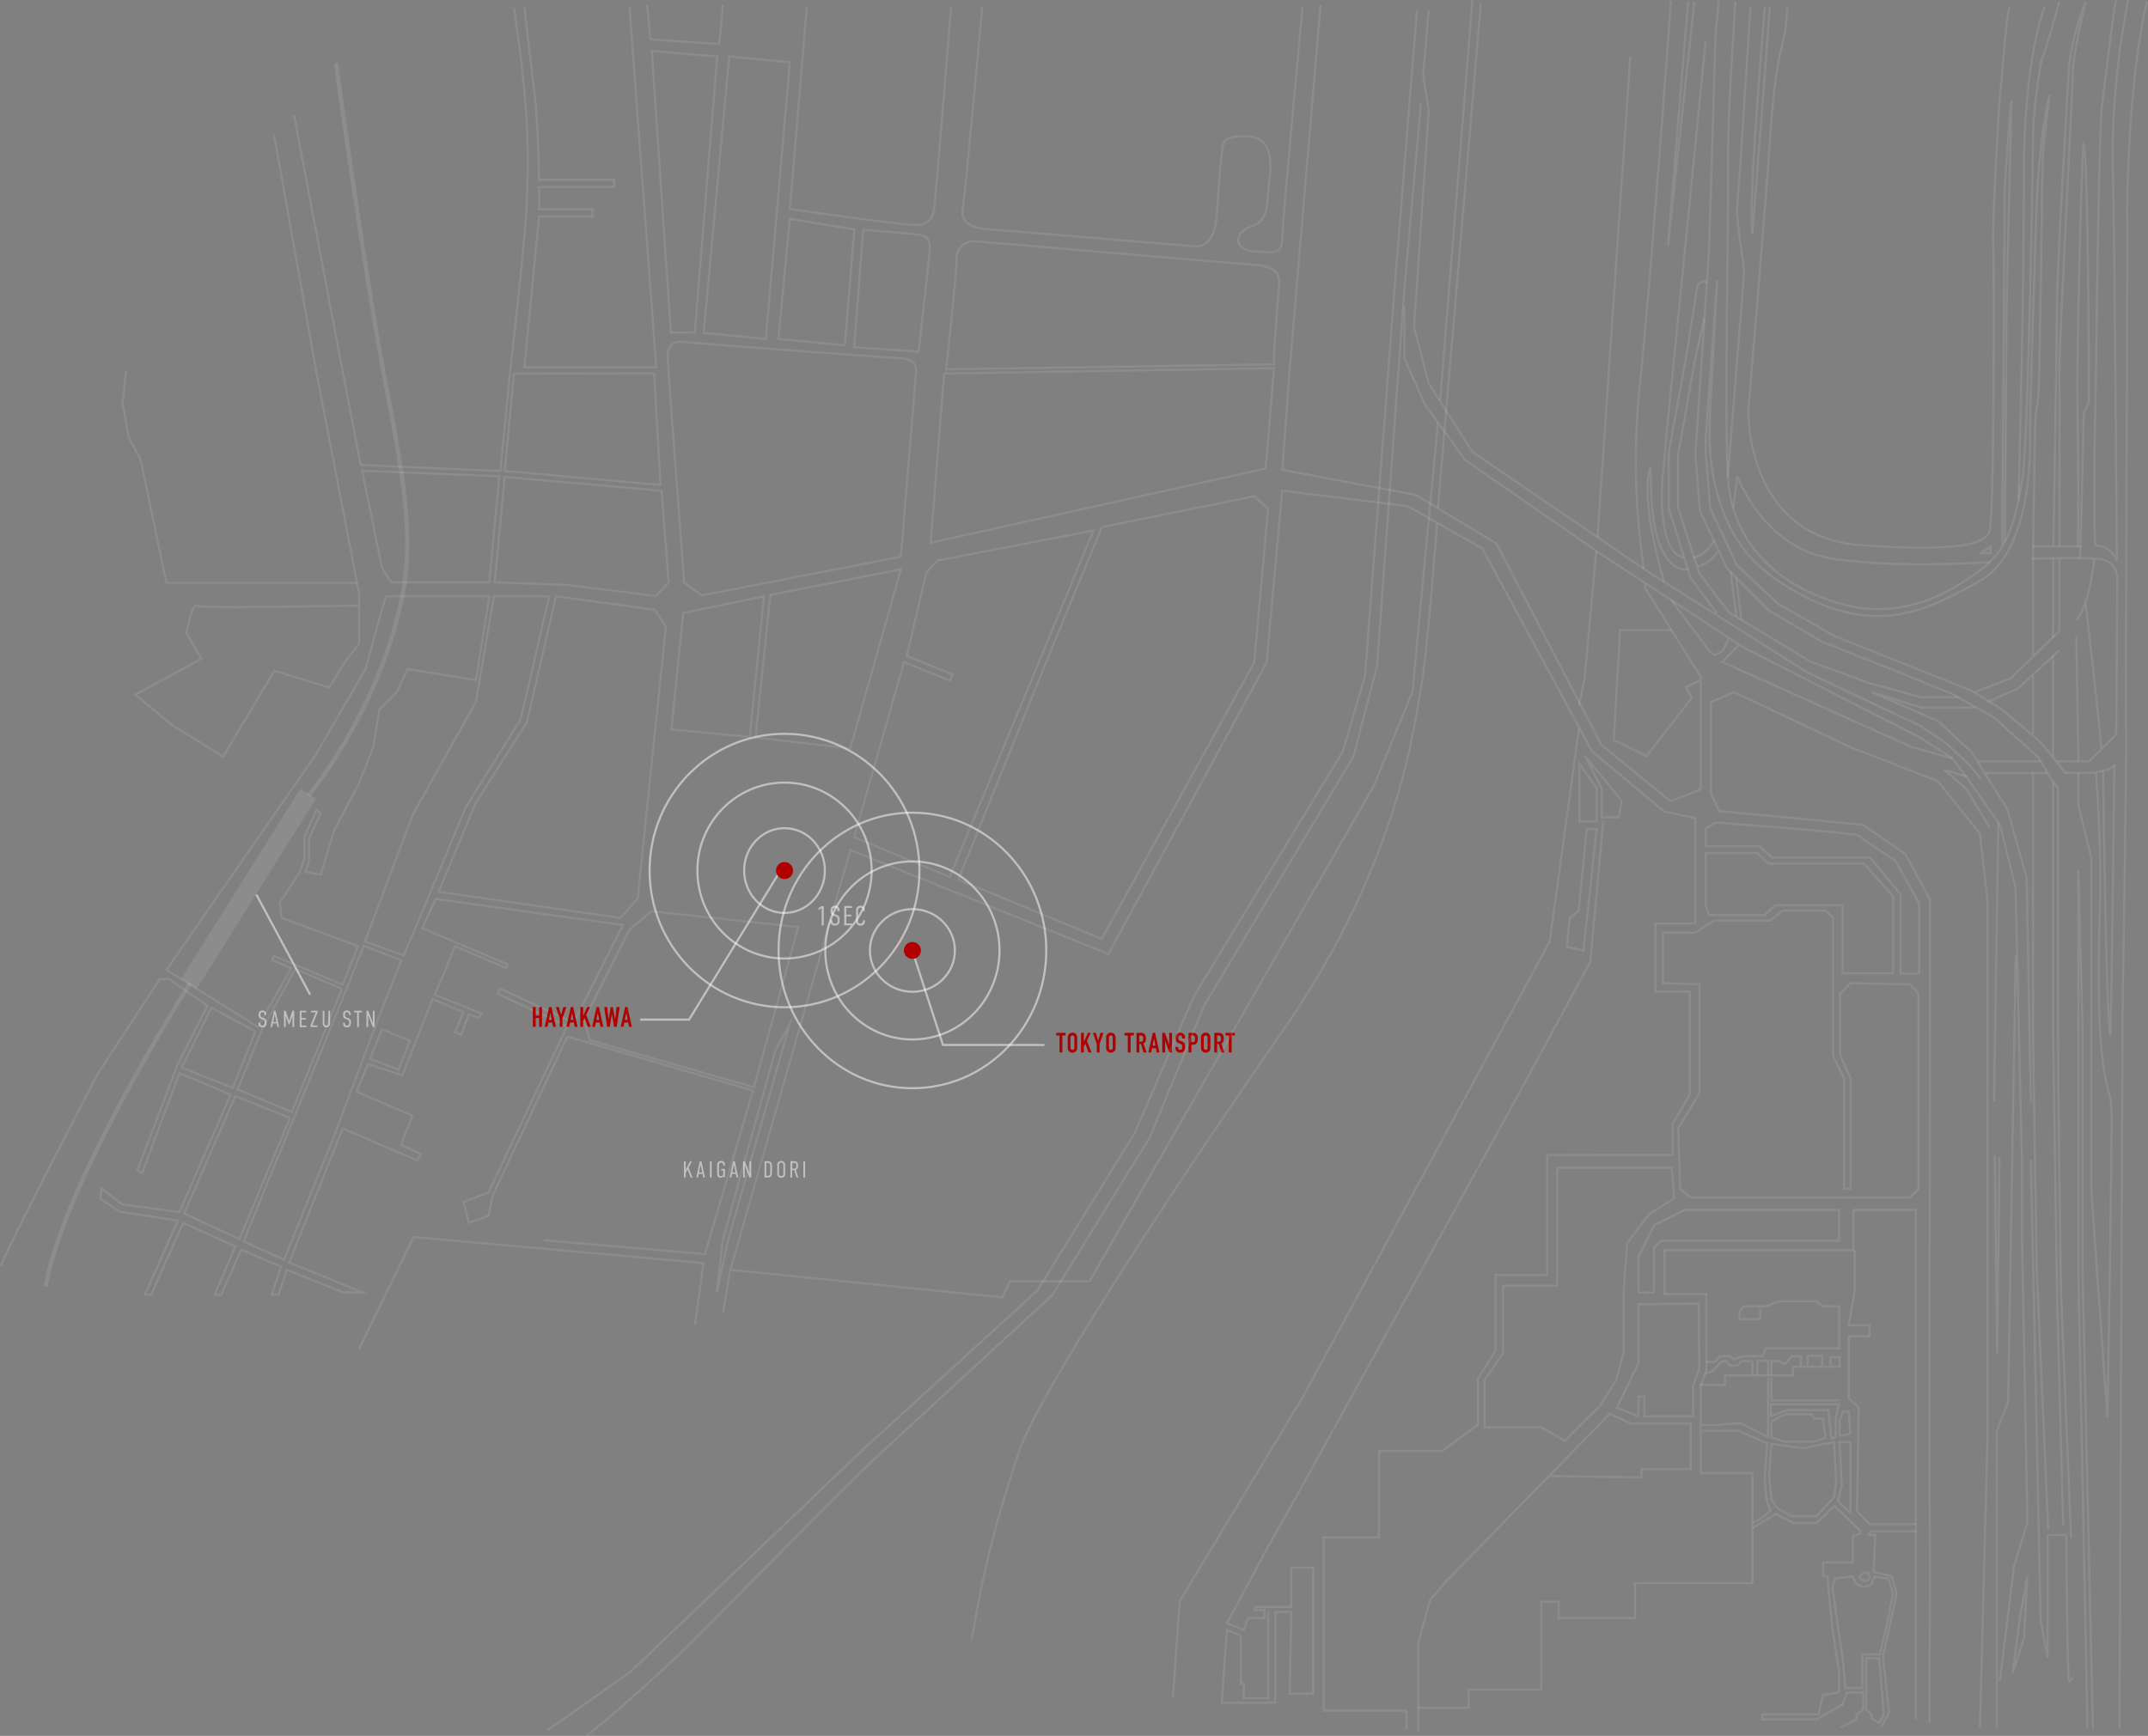 <svg xmlns="http://www.w3.org/2000/svg" viewBox="0 0 1010.95 817.19"><rect x="0" y="0" width="1010.95" height="817.19" fill="#808080" stroke="none"/><defs><style>.cls-1,.cls-11,.cls-2,.cls-6{fill:none}.cls-11,.cls-2,.cls-6{stroke:#fff}.cls-2,.cls-6{stroke-miterlimit:10}.cls-11,.cls-2{opacity:.1}.cls-10{fill:#fff}.cls-6,.cls-9{opacity:.5}.cls-7,.cls-9{isolation:isolate}.cls-8{fill:#b10000}</style></defs><g id="レイヤー_2" data-name="レイヤー 2"><g id="レイヤー_1-2" data-name="レイヤー 1"><path id="パス_6598" data-name="パス 6598" class="cls-1" d="M352.28 349.22L344 429.89l-37.52-3.69 9-80.6z"/><path id="パス_6582" data-name="パス 6582" class="cls-1" d="M355.54 349.26l-8.41 81.11 29.51 2.77L399 354.51z"/><path id="パス_6529" data-name="パス 6529" class="cls-2" d="M340.34 617.56l3.1-18.63 56.8-198.8 121.41 49L596.1 312l7.36-81 59.09 7.29 35.16 20 51.58 95.42 34 28.35 14.61 3.09v49.63h-18.78v32h16.2v48.46l-8.11 13.87v14.56l-59 .11v56.46h-24.33v35.6L695.6 649v21.64l-16.81 12.49H649v40.68h-26v81.52h39v9.1"/><path id="パス_6609" data-name="パス 6609" class="cls-2" d="M237.53 224.53l-4.66 49.61 33.93 1.23 41.93 5.2 6-6.43-3.38-43.14z"/><path d="M141.32 371.36l7.45 4.64-56.15 89.49-7.45-4.63z" fill="#fff" opacity=".1"/><path id="パス_6610" data-name="パス 6610" class="cls-2" d="M170.47 221.64l64.53 2.54-4.72 49.94h-46.2l-4.32-6.8z"/><path id="パス_6627" data-name="パス 6627" d="M89.43 463s-58.9 92-67.94 142.6" stroke-width="2" opacity=".1" stroke-miterlimit="10" stroke="#fff" fill="none"/><path id="パス_6619" data-name="パス 6619" class="cls-1" d="M197.7 439.46l-8.5 22.12 13 5.7 9.47-22.28z"/><path id="パス_6620" data-name="パス 6620" class="cls-1" d="M188.42 463.78l-7.55 18.38 13.27 5.23 7.5-17.93z"/><path id="パス_6621" data-name="パス 6621" class="cls-2" d="M179.8 484.58l13.11 5.33-5.32 13.69-13.49-5.19z"/><path id="パス_6583" data-name="パス 6583" class="cls-2" d="M362.56 280.06L424 268l-23.8 84.34-44.61-5.17z"/><path id="パス_6599" data-name="パス 6599" class="cls-2" d="M359.58 280.71l-6.73 66.19-36.85-3.49 5.56-54.86z"/><path id="パス_6594" data-name="パス 6594" class="cls-2" d="M375.67 436.44l-20.82 75.4-77.26-22.14-2.81-9.45 21.41-42.46 10.42-8.79z"/><path id="パス_6577" data-name="パス 6577" class="cls-2" d="M451 414.08L518.55 442l71.75-130.16 6.49-72.31-6.49-5.9-71.75 14.52-27.13 65.9z"/><path id="パス_6579" data-name="パス 6579" class="cls-2" d="M514.61 249.76l-73.28 14.08-5.33 5.63-9.22 39.4 21.51 8.61-1.29 2.93-21.52-8.77-23.48 82.5 45 18.71z"/><path id="パス_6595" data-name="パス 6595" class="cls-2" d="M337.4 608.47l2.74-24.47L365 494.22l6.66-12L342.61 584z"/><path id="パス_6605" data-name="パス 6605" class="cls-2" d="M261.67 280.71l46.54 6.37 5.18 8-13.26 127.85-8.13 9.21-85.49-12.34 17.26-41.5L248 339.89z"/><path id="パス_6611" data-name="パス 6611" class="cls-2" d="M258.51 280.71l-13.43 57.89-26 41.67L201.79 422 190 449.78l-18.2-6.59 22.45-59.63L224 330.41l8.46-49.7z"/><path id="パス_6600" data-name="パス 6600" class="cls-2" d="M255.92 583.84l75.85 6.54 22.63-77L267 488l-35.08 74.73-2 9.59-9.23 3.39-2.48-9.82 11.71-4.49 37-78.24-32.77-15.4 1.35-2.31 34.5 16 23.2-46L205 423.2l-6.22 13.8 40.3 17.09-.88 1.58-24-10.16-9.54 22.78 21.9 8.82-1.12 2.2-4.77-1.77-3.67 9.63-2.82-1.17 3.93-9.55-14.57-6.12-14.2 35.94-16.12-5.36-5.38 13 26.23 11.33-5.31 13.76 9.39 4.29-1.7 3-35.19-15-25.13 63.07 34.43 14h-9.3L135 597.76l-3.9 11.73h-3.26l4.44-13.17-18.74-8-9.4 21.16H101l9.78-22.72-24.57-11-15.06 33.73-3 .06 15.57-34.93-27.4-4.19-9-6 .36-5 9.76 7.52 27 3.66 24.11-55.3-24.1-10.15-17.55 47.13-2.21-1.43 19-49.92 14-27.43-18.09-12.58h-4.34l-29.05 44.23S2.15 589.4.49 596.05"/><path id="パス_6612" data-name="パス 6612" class="cls-2" d="M181.55 280.71h48.75l-6.3 39.45-32.15-5.16-5.3 11-8 8-3 18.08-6.7 16.92-11.56 21.89-6.39 20.93-7-1.39 1.53-5.51v-10.16l5.42-11.88-1.85-1.79-5.7 12.91v10l-2.13 6.45-9.47 14.37.76 7.32 36 13.25-7.2 18.17L128.85 450l-.78 2 9 3.74-15.72 27.68-43-26.81 70.29-101.38L172 315z"/><path id="パス_6613" data-name="パス 6613" d="M194.15 318.64l28.52 4.84-1.85 8.07-24.69 43.71-27.3 67.89-32.36-12.43-1.61-6.72 8.46-12.32 8.81 1.83 7.17-22.22 11-20.56 7.3-17.7 3-18.87 8-7.72z" opacity=".1" fill="none"/><path id="パス_6628" data-name="パス 6628" class="cls-2" d="M139 456.15l21.92 9.33-23.59 58-25.54-10.62 11.6-28.36z"/><path id="パス_6629" data-name="パス 6629" class="cls-2" d="M99.5 474.35l20.76 11.32-10.79 26.45-24-9.56z"/><path id="パス_6622" data-name="パス 6622" class="cls-2" d="M171.18 445.24l17.68 6.88-11.19 28.3-20.8 55.39L133.7 593l-19.06-8.53 47.44-116.38z"/><path id="パス_6630" data-name="パス 6630" class="cls-2" d="M110.76 516l-24.08 55.29 26 12 23.76-57z"/><ellipse class="cls-6" cx="369.23" cy="409.82" rx="41" ry="41.41"/><ellipse class="cls-6" cx="369.23" cy="409.82" rx="19" ry="19.95"/><ellipse class="cls-6" cx="429.42" cy="447.44" rx="20" ry="19.46"/><ellipse class="cls-6" cx="429.42" cy="447.44" rx="41" ry="41.91"/><ellipse class="cls-6" cx="369.23" cy="409.82" rx="63.5" ry="64.36"/><ellipse class="cls-6" cx="429.42" cy="447.44" rx="63" ry="64.86"/><path id="パス_6596" data-name="パス 6596" class="cls-6" d="M366.47 411.24L324.31 480h-23"/><path id="パス_6633" data-name="パス 6633" class="cls-6" d="M120.64 421.1l25.3 47.15"/><path id="パス_6584" data-name="パス 6584" class="cls-6" d="M430.32 450.45l13.49 41.48h47.73"/><g id="HAYAKAWA" class="cls-7"><g class="cls-7"><path class="cls-8" d="M250.79 483.36v-9.26h1.32v4h1.64v-4h1.33v9.26h-1.33v-4.12h-1.64v4.12zm5.59 0l2.07-9.26h1.1l2.07 9.26h-1.33l-.39-2h-1.81l-.39 2zm3.27-3.24l-.65-3.35-.65 3.35zm3.79 3.24v-3.91l-1.82-5.35H263l1.07 3.68 1.07-3.68h1.4l-1.82 5.35v3.91zm3.14 0l2.07-9.26h1.11l2.06 9.26h-1.32l-.39-2h-1.81l-.39 2zm3.28-3.24l-.65-3.35-.65 3.35zm3.26 3.24v-9.26h1.33v4.23l1.94-4.23h1.33l-1.81 3.71 2.15 5.55h-1.41l-1.51-4.11-.71 1.34v2.77zm5.59 0l2.07-9.26h1.1l2.07 9.26h-1.32l-.39-2h-1.81l-.39 2zm3.28-3.24l-.65-3.35-.65 3.35zm9.66-6.02l-1.38 9.26H289l-1-6-1 6h-1.25l-1.38-9.26h1.41l.66 5.88 1-5.88h1l1.08 6 .63-6zm.49 9.26l2.07-9.26h1.1l2.07 9.26h-1.33l-.39-2h-1.8l-.39 2zm3.28-3.24l-.65-3.35-.65 3.35z"/></g></g><g id="TOKYO_TRANSPORT" data-name="TOKYO TRANSPORT" class="cls-7"><g class="cls-7"><path class="cls-8" d="M498.66 495.48v-8h-1.53v-1.24h4.39v1.24H500v8zm3.86-7.07a2.4 2.4 0 01.2-1 2.14 2.14 0 011.22-1.13 2.54 2.54 0 01.8-.14 2.45 2.45 0 01.8.14 2.17 2.17 0 01.72.42 2.19 2.19 0 01.51.71 2.4 2.4 0 01.2 1v4.89a2.35 2.35 0 01-.2 1 2 2 0 01-.51.69 2.19 2.19 0 01-.72.43 2.45 2.45 0 01-.8.14 2.54 2.54 0 01-.8-.14 2.1 2.1 0 01-.7-.43 1.91 1.91 0 01-.52-.69 2.35 2.35 0 01-.2-1zm1.33 4.89a.92.92 0 00.26.71 1 1 0 00.63.22.91.91 0 00.63-.22.89.89 0 00.27-.71v-4.89a.88.88 0 00-.27-.71.92.92 0 00-.63-.23 1 1 0 00-.63.23.91.91 0 00-.26.71zm4.94 2.18v-9.25h1.32v4.22l1.94-4.22h1.32l-1.81 3.7 2.15 5.55h-1.4l-1.51-4.11-.72 1.34v2.77zm7.42 0v-3.91l-1.82-5.34h1.4l1.07 3.67 1.06-3.67h1.41l-1.82 5.34v3.91zm4.38-7.07a2.4 2.4 0 01.2-1 2.14 2.14 0 011.22-1.13 2.54 2.54 0 01.8-.14 2.45 2.45 0 01.8.14 2.17 2.17 0 01.72.42 2.19 2.19 0 01.51.71 2.4 2.4 0 01.2 1v4.89a2.35 2.35 0 01-.2 1 2 2 0 01-.51.69 2.19 2.19 0 01-.72.43 2.45 2.45 0 01-.8.14 2.54 2.54 0 01-.8-.14 2.1 2.1 0 01-.7-.43 1.91 1.91 0 01-.52-.69 2.35 2.35 0 01-.2-1zm1.33 4.89a.92.92 0 00.26.71 1 1 0 00.63.22.91.91 0 00.63-.22.89.89 0 00.27-.71v-4.89a.88.88 0 00-.27-.71.92.92 0 00-.63-.23 1 1 0 00-.63.23.91.91 0 00-.26.71zm8.88 2.18v-8h-1.54v-1.24h4.4v1.24h-1.54v8zm4.09 0v-9.25H537c1.56 0 2.34.9 2.34 2.71a3.39 3.39 0 01-.25 1.39 2 2 0 01-.89.93l1.43 4.22h-1.41l-1.23-4h-.79v4zm1.33-8v2.89h.78a1.28 1.28 0 00.56-.1.68.68 0 00.32-.28 1.32 1.32 0 00.15-.45 5.19 5.19 0 000-.61 5.38 5.38 0 000-.62 1.25 1.25 0 00-.16-.46 1 1 0 00-.93-.37zm4.26 8l2.07-9.25h1.1l2.07 9.25h-1.33l-.39-2h-1.8l-.39 2zm3.28-3.24l-.65-3.35-.65 3.35zm3.24 3.24v-9.25h1.27l2 5.57v-5.57h1.32v9.25h-1.24l-2-5.56v5.56zm10.73-6.59h-1.33v-.3a1.48 1.48 0 00-.21-.79.79.79 0 00-.72-.33.82.82 0 00-.44.11.78.78 0 00-.28.26 1.15 1.15 0 00-.14.38 3.14 3.14 0 000 .45v.45a.85.85 0 00.1.33.68.68 0 00.23.25 1.56 1.56 0 00.41.2l1 .41a2.49 2.49 0 01.71.39 1.65 1.65 0 01.43.53 2.55 2.55 0 01.2.71 8 8 0 01.05.9 4.73 4.73 0 01-.12 1.09 2.2 2.2 0 01-.37.85 1.94 1.94 0 01-.72.57 2.48 2.48 0 01-1.08.21 2.35 2.35 0 01-.89-.17 2.09 2.09 0 01-.72-.47 2.17 2.17 0 01-.47-.69 2.08 2.08 0 01-.18-.87v-.49h1.33v.41a1.08 1.08 0 00.21.66.81.81 0 00.72.29 1.26 1.26 0 00.53-.09.78.78 0 00.29-.28 1 1 0 00.12-.44 5 5 0 000-.56 5.08 5.08 0 000-.6 1 1 0 00-.11-.38.76.76 0 00-.24-.23 3.43 3.43 0 00-.39-.2l-.95-.39a2.06 2.06 0 01-1.15-.93 3.12 3.12 0 01-.29-1.45 3.29 3.29 0 01.14-1 2.13 2.13 0 01.43-.8 1.85 1.85 0 01.69-.54 2.43 2.43 0 011-.2 2.19 2.19 0 01.9.18 2.22 2.22 0 01.71.48 2 2 0 01.6 1.43zm1.64 6.59v-9.25h2a2.85 2.85 0 011 .14 1.68 1.68 0 01.75.51 1.83 1.83 0 01.47.85 5.12 5.12 0 01.13 1.32 6.35 6.35 0 01-.07 1.05 2.23 2.23 0 01-.31.81 1.86 1.86 0 01-.72.7 2.48 2.48 0 01-1.2.26h-.68v3.61zm1.32-8v3.15h.64a1.36 1.36 0 00.63-.12.71.71 0 00.32-.32 1.13 1.13 0 00.12-.48v-1.26a1.37 1.37 0 00-.12-.51.73.73 0 00-.31-.34 1.22 1.22 0 00-.6-.12zm4.54.93a2.4 2.4 0 01.2-1 2.08 2.08 0 01.52-.71 2 2 0 01.71-.42 2.33 2.33 0 011.59 0 2 2 0 011.23 1.13 2.4 2.4 0 01.2 1v4.89a2.35 2.35 0 01-.2 1 2.12 2.12 0 01-.5.69 2.34 2.34 0 01-.73.43 2.33 2.33 0 01-1.59 0 2 2 0 01-.66-.42 1.91 1.91 0 01-.52-.69 2.35 2.35 0 01-.2-1zm1.33 4.89a.92.92 0 00.26.71 1 1 0 001.27 0 .92.92 0 00.26-.71v-4.89a.91.91 0 00-.26-.71 1 1 0 00-1.27 0 .91.91 0 00-.26.71zm4.94 2.18v-9.25h2.13c1.56 0 2.34.9 2.34 2.71a3.56 3.56 0 01-.25 1.39 2 2 0 01-.89.93l1.43 4.22h-1.41l-1.23-4h-.8v4zm1.32-8v2.89h.76a1.28 1.28 0 00.56-.1.79.79 0 00.32-.28 1.14 1.14 0 00.14-.45 3.67 3.67 0 000-.61 3.79 3.79 0 000-.62 1.09 1.09 0 00-.15-.46 1.05 1.05 0 00-.94-.37zm5.5 8v-8h-1.53v-1.24h4.39v1.24h-1.53v8z"/></g></g><g id="KAIGAN_DORI" data-name="KAIGAN DORI" class="cls-9"><g class="cls-7"><path class="cls-10" d="M322.74 546.65v4.09l2.08-4.09h.83l-1.57 3.07 1.89 4.63h-.89l-1.51-3.84-.83 1.63v2.21h-.83v-7.7zm8.26 7.7l-.38-1.71h-1.74l-.38 1.71h-.8l1.67-7.7h.75l1.69 7.7zm-1.27-6.05l-.74 3.63h1.51zm5.21-1.65v7.7h-.83v-7.7zm5.59 7.09a1.55 1.55 0 01-1.36.72 1.48 1.48 0 01-1.25-.5 2.2 2.2 0 01-.39-1.3v-4.06a2.15 2.15 0 01.35-1.38 1.8 1.8 0 011.49-.68 1.66 1.66 0 011.85 1.83v.35h-.83v-.34a.94.94 0 00-1-1c-.9 0-1 .82-1 1.29v3.76c0 .79.26 1.27 1 1.27s1-.57 1-1.42V551h-1v-.72h1.81v4.06h-.47zm6.17.61l-.39-1.71h-1.74l-.37 1.71h-.8l1.67-7.7h.75l1.68 7.7zm-1.28-6.05l-.74 3.63h1.51zm5.14-1.65l2.17 5.73v-5.73h.83v7.7h-.83l-2.17-5.62v5.62h-.83v-7.7zm10.8 0a2 2 0 011.51.57 2.21 2.21 0 01.46 1.54v3.48a2.21 2.21 0 01-.46 1.54 2 2 0 01-1.51.57h-1.54v-7.7zm1.14 5.52v-3.34a1.49 1.49 0 00-.31-1.06 1.13 1.13 0 00-.88-.32h-.67v6.1h.67a1.09 1.09 0 00.88-.32 1.49 1.49 0 00.31-1.06zm3.31-3.57a2 2 0 01.55-1.6 2.07 2.07 0 012.6 0 2 2 0 01.55 1.6v3.8a1.94 1.94 0 01-.51 1.6 2.07 2.07 0 01-2.6 0 2 2 0 01-.55-1.6zm2.87-.18a1 1 0 00-.28-.8 1.12 1.12 0 00-1.48 0 1 1 0 00-.28.8v4.16a1 1 0 00.28.81 1.15 1.15 0 001.48 0 1 1 0 00.28-.81zm4.91-1.77c.84 0 2 .12 2 1.83v.6a1.54 1.54 0 01-1.06 1.64l1.23 3.63h-.86l-1.13-3.46h-.93v3.46h-.83v-7.7zm-.71 3.52h.81a1 1 0 001.11-1v-.73c0-1-.74-1-1.15-1h-.77zm6.04-3.52v7.7h-.82v-7.7z"/></g></g><g id="_1SEC" data-name="1SEC" class="cls-9"><g class="cls-7"><path class="cls-10" d="M386.69 427.54l-1.47.92v-.92l1.49-1h1v9.1h-1zm7.45 1.17a1.64 1.64 0 00-.28-1 1.05 1.05 0 00-.87-.38 1.08 1.08 0 00-.79.3 1.5 1.5 0 00-.34 1.1 2.14 2.14 0 00.23 1.1 1.55 1.55 0 00.72.49l.83.3a2.31 2.31 0 011.16.77 2.39 2.39 0 01.36 1.5v.33a2.9 2.9 0 01-.59 1.95 2.25 2.25 0 01-1.63.57 2.1 2.1 0 01-1.76-.71 2.84 2.84 0 01-.39-1.51v-.33h1v.26a1.69 1.69 0 00.26 1 1.16 1.16 0 00.9.37 1.19 1.19 0 001-.4 1.72 1.72 0 00.26-1V433a1.79 1.79 0 00-.26-1.08 1.57 1.57 0 00-.74-.5l-1-.35a1.73 1.73 0 01-1.13-1 3.31 3.31 0 01-.18-1.29v-.27a2.16 2.16 0 01.65-1.63 2 2 0 011.49-.52 2 2 0 012.08 2.26v.38h-1zm3.21-2.19H401v.9h-2.68v3.17h2.37v.84h-2.37v3.29H401v.9h-3.69zm8.71 1.96a1 1 0 00-1.07-1.14c-1 0-1.12.88-1.12 1.38v4.9a1.09 1.09 0 001.06 1.18c.5 0 1.13-.22 1.13-1.27v-.29h1v.34a1.92 1.92 0 01-2.15 2.17 1.85 1.85 0 01-2-2v-5.38a1.93 1.93 0 012-2 1.85 1.85 0 012.07 2v.63h-.95z"/></g></g><g id="SAMEZU_STN" data-name="SAMEZU STN" class="cls-9"><g class="cls-7"><path class="cls-10" d="M124.54 477.66a1.41 1.41 0 00-.23-.84.91.91 0 00-.74-.32.94.94 0 00-.67.26 1.27 1.27 0 00-.28.93 1.73 1.73 0 00.2.92 1.19 1.19 0 00.6.42l.7.26a2 2 0 011 .64 2 2 0 01.31 1.28v.28a2.51 2.51 0 01-.5 1.65 1.94 1.94 0 01-1.38.48A1.79 1.79 0 01122 483a2.43 2.43 0 01-.32-1.27v-.28h.82v.22a1.39 1.39 0 00.22.82 1 1 0 00.76.32 1 1 0 00.85-.34 1.43 1.43 0 00.22-.89v-.3a1.61 1.61 0 00-.22-.92 1.31 1.31 0 00-.63-.41l-.84-.3a1.45 1.45 0 01-1-.83 2.63 2.63 0 01-.16-1.08v-.24a1.83 1.83 0 01.55-1.37 1.74 1.74 0 011.27-.44 1.7 1.7 0 011.76 1.91v.27h-.83zm6.04 5.85l-.38-1.72h-1.74l-.38 1.72h-.8l1.67-7.7h.75l1.68 7.7zm-1.28-6.05l-.73 3.63h1.51zm4.32-1.65h.83l1.62 4.82 1.55-4.82h.84v7.7h-.82v-5.21l-1.37 3.91h-.41l-1.38-3.91v5.21h-.82zm7.47 0h3.09v.76h-2.27v2.68h2v.75h-2v2.78h2.3v.76h-3.12zm8.39 0v.73l-2.48 6.21h2.41v.76h-3.23v-.85l2.41-6.09h-2.25v-.76zm3.22 0v5.93c0 .64.32 1.08.93 1.08s.92-.44.92-1.08v-5.93h.82v5.75c0 1.64-1 2.06-1.74 2.06s-1.75-.42-1.75-2.06v-5.75zm11.56 1.85a1.41 1.41 0 00-.23-.84.91.91 0 00-.74-.32.94.94 0 00-.67.26 1.27 1.27 0 00-.28.93 1.73 1.73 0 00.2.92 1.19 1.19 0 00.6.42l.7.26a2 2 0 011 .64 2 2 0 01.31 1.28v.28a2.51 2.51 0 01-.5 1.65 1.94 1.94 0 01-1.38.48 1.75 1.75 0 01-1.48-.61 2.37 2.37 0 01-.33-1.27v-.28h.82v.22a1.39 1.39 0 00.22.82 1 1 0 00.76.32 1 1 0 00.85-.34 1.43 1.43 0 00.22-.89v-.3a1.61 1.61 0 00-.22-.92 1.31 1.31 0 00-.63-.41l-.84-.3a1.47 1.47 0 01-1-.83 2.63 2.63 0 01-.16-1.08v-.24a1.83 1.83 0 01.55-1.37 1.74 1.74 0 011.27-.44 1.7 1.7 0 011.76 1.91v.27h-.83zm6.09-1.85v.76h-1.43v6.94h-.83v-6.94h-1.42v-.76zm2.94 0l2.18 5.73v-5.73h.83v7.7h-.83l-2.18-5.62v5.62h-.82v-7.7z"/></g></g><ellipse id="楕円形_840" data-name="楕円形 840" class="cls-8" cx="429.42" cy="447.44" rx="4" ry="3.99"/><path id="パス_6597" data-name="パス 6597" class="cls-8" d="M369.24 405.83a4 4 0 11-4 4 4 4 0 014-4z"/><path id="パス_6606" data-name="パス 6606" class="cls-2" d="M169 635l25.63-52.64 136.48 12.28-4 29"/><path id="パス_6570" data-name="パス 6570" class="cls-2" d="M676.36 246.21s-4.61 62.4-7.5 77-9 81.39-65.35 162.41S488.29 657.5 479.58 683.43s-16.39 52.43-22.2 88.5"/><path id="パス_6635" data-name="パス 6635" class="cls-2" d="M677.79 188.45L693 0"/><path id="パス_6634" data-name="パス 6634" class="cls-2" d="M676.77 238.94L697 1.17"/><path id="パス_6310" data-name="パス 6310" class="cls-11" d="M931.85 813.25l3.53-134.86V423.51l-3.53-31.1L912 367.74l-41.26-16.08-54.63-25.82-10.87 4.68v43.1l3.93 8.16 67.55 6.51 20 13.72 11.61 21.5V485l-.26 195.46.26 59.09-.26 71.6"/><path id="パス_6311" data-name="パス 6311" class="cls-11" d="M667.59 804h23.68v-8.59h34.18v-41.34h8.11v7.65h36v-16.46h55.2v-51.88h-24.31v-40.8l2.62-7.66v-35.71h-19.72v-20.7h88.95v-18.92h29.33v110.84l.07 37.18v91.78"/><path id="パス_6312" data-name="パス 6312" class="cls-11" d="M865.5 569.59h-72.63l-14.42 7.26-7.32 14.79v16.82h7.32v-21.12l3.23-3.23h83.82z"/><path id="パス_6313" data-name="パス 6313" class="cls-11" d="M755.35 549.78h31.38l1.27 14.29-11.88 7.58-10.3 13.55-1.69 23V637l-3.49 12.69-7.55 12-16.62 16.55-11.32-6.39h-26.42V649.7l8.69-12.7v-31.72h25.46v-55.5z"/><path id="パス_6315" data-name="パス 6315" class="cls-11" d="M771.13 614v27.64L761 662.76l10.14 4v-9.26h2.8v9.26h22.93v-14.61l2.9-8.06-.3-30.37z"/><path id="パス_6316" data-name="パス 6316" class="cls-11" d="M667.49 815.23v-41.72l5.61-20.35 7.61-8.84 77-78.85 9.85 4.71h28.15v21.43h-23.13v3.9l-42.91-.63"/><path id="パス_6317" data-name="パス 6317" class="cls-11" d="M802.77 389.88l4.86-2.66s67 5 67.41 6.14S892 405.08 892 405.08l11.22 20.12v33.16h-8.72V421l-14.4-17.27H834l-5.78-5.33h-25.45z"/><path id="パス_6318" data-name="パス 6318" class="cls-11" d="M802.77 401.61H827l5.28 4.95h45L891 422v36.2h-23.81v-32h-31.78l-4.93 4.55h-26.22l-1.49-4.55z"/><path id="パス_6319" data-name="パス 6319" class="cls-11" d="M806.71 433.37l-8.82 5.69h-15.21v23.8l17.2.51v51.07l-10 16.74.88 28.52 4.84 4h103.34l4-4v-92l-4-4.33-27.94-.51-4.91 4.84V497l4.91 10.67v52h-3.1v-52L862.7 497v-65l-3.55-3.36H839l-5.76 4.76z"/><path id="パス_6320" data-name="パス 6320" class="cls-11" d="M767.27 26.8l-15.39 226"/><path id="パス_6321" data-name="パス 6321" class="cls-11" d="M751.32 259.36l-5.6 60.64-2.55 11.87"/><path id="パス_6322" data-name="パス 6322" class="cls-11" d="M743.16 342.8l-13.78 100.41L613.55 657l-58.28 96.7L552 799"/><path id="パス_6324" data-name="パス 6324" class="cls-11" d="M786.73 296.6h-24.24l-3 51.76 15.41 7.58 21.32-27.37-2.8-5.1 6.31-3.06"/><path id="パス_6325" data-name="パス 6325" class="cls-11" d="M743.36 359.53v27.14h8.1V371z"/><path id="パス_6326" data-name="パス 6326" class="cls-11" d="M746 355.94l17.21 20.95-1.35 7.9h-8v-13.63z"/><path id="パス_6327" data-name="パス 6327" class="cls-11" d="M751.46 390.36h-4.66l-3.8 38.39-4.14 3.43-1.5 13.46 7.88 1.9z"/><path id="パス_6328" data-name="パス 6328" class="cls-11" d="M754.56 386.67l-6.1 66.18L710 523.77 609.12 706.36l-10.83 19.07-20.85 38.79 7.9 3.06 2.1-5.6h7.64v-3.8h-4.47v-1.37h17.13V738h10.31v59.33H607l.79-38.49h-7.58v42.75H575l2.47-34.26 6.54 2.8v22.57h1.36v6.74h11.48v-40.65"/><path id="パス_6329" data-name="パス 6329" class="cls-11" d="M786.61 282.56l18 24 2.65 1.9 3.49-1.9 2.85-6"/><path id="パス_6330" data-name="パス 6330" class="cls-11" d="M818.31 303.77l-7.77 7.83L900 351.81l18.91 5.19"/><path id="パス_6331" data-name="パス 6331" class="cls-11" d="M930.91 358.4h29.44"/><path id="パス_6332" data-name="パス 6332" class="cls-11" d="M968.19 358.4h15L996 345.64l.49-72.32s1.09-9.74-9.56-10.33-30.4 0-30.4 0"/><path id="パス_6333" data-name="パス 6333" class="cls-11" d="M955.82 519.22l-2-106.06-9-32.11-16.86-26.91-15.79-14.7-31.32-13.59 23.48 7.2h25.37"/><path id="パス_6334" data-name="パス 6334" class="cls-11" d="M955.82 545.9l4.62 217.1 3.28 17.32v-57.74h8.81s.39 69.91 1.38 69a10.49 10.49 0 001.64-1.88"/><path id="パス_6335" data-name="パス 6335" class="cls-11" d="M954.16 742.14l-3.63 20.57-3.35 25.29 5.42-16.77z"/><path id="パス_6336" data-name="パス 6336" class="cls-11" d="M941.15 791.61l6.76-54.3 6.29-20.52-2.6-136.51v-34.76l-3-127.73-7.17-29.19-16.07-23-10.31-3.27 10.31 9 11.06 18.36"/><path id="パス_6337" data-name="パス 6337" class="cls-11" d="M940.5 387.22l-2 131.23"/><path id="パス_6338" data-name="パス 6338" class="cls-11" d="M938.85 544l1.08 93 1.15-92.28"/><path id="パス_6339" data-name="パス 6339" class="cls-11" d="M799.76 651.94h12.11v-4.43h31.92v-4.1h22V639h-4.38l.14 3.82"/><path id="パス_6340" data-name="パス 6340" class="cls-11" d="M850.74 642.76l.06-4.59h6.83v4.77"/><path id="パス_6341" data-name="パス 6341" class="cls-11" d="M847.44 642.94l.46-4.37h-4.73s-2.61 3.55-3.1 3.55a18.89 18.89 0 01-3.07-1.42h-3.3v6.63"/><path id="パス_6342" data-name="パス 6342" class="cls-11" d="M832.16 647.33v-6.7h-5.07v6.7"/><path id="パス_6343" data-name="パス 6343" class="cls-11" d="M824.77 647.33v-6.6h-5.23l-1.6 2.11h-3.7l-1.87-2.11-2.34.39-4.03 4.35-3.49 1.18"/><path id="パス_6344" data-name="パス 6344" class="cls-11" d="M803.1 641.12h4.08l2.22-2.67h4.83l1.9 1.41 4.33-1.41h9.22l1.42-3.71h34.53V615h-7.94l-2.5-2.37h-17.82L831.1 615h-10.64l-1.78 2.89V621h9.79v-4.85"/><path id="パス_6345" data-name="パス 6345" class="cls-11" d="M865.5 659.24h-31.83v-10.6"/><path id="パス_6346" data-name="パス 6346" class="cls-11" d="M832.16 648.64v27.84s-11.9-5.89-12.41-6.2-5.7 0-5.7 0l-5.9.63H801"/><path id="パス_6347" data-name="パス 6347" class="cls-11" d="M801 673.59h17.3l13.51 6s-1.43 14.77-1.18 18 .55 10 2.35 12.28-8 6.95-8 6.95"/><path id="パス_6348" data-name="パス 6348" class="cls-11" d="M824.77 719.38l11-6.65 8.49 4.35h10.52l8.56-8.17 12.17 11.74v1.47l-3.45.92v12.5h-14V742h2l2.22 23.63 3.21 21.09v10l-7.42 1.2-2.27 9.17h-26.36v2.38h25.35l12.43-7.06 2-5.69h7.71V805l-3.25 2.06v2.38l-7.29 3.78"/><path id="パス_6349" data-name="パス 6349" class="cls-11" d="M871.94 742.14l-8.37 1-1.15 3.93 5 35.13 1.1 12.48h8v-15.82h8.28l4-17.51 2.13-11.29-2.13-6.88-6.54-1-1.79 4.19-4 .78-2.88-1.73z"/><path id="パス_6350" data-name="パス 6350" class="cls-11" d="M876.94 740.35h2.13l1 2.09-1 1.59a3.52 3.52 0 01-2.13 0 4.78 4.78 0 01-1.75-1.59z"/><path id="パス_6351" data-name="パス 6351" class="cls-11" d="M878.28 804.73v-24.11h6.18l2.09 26.57-2.09 3.94-3.69-2.13v-1.81z"/><path id="パス_6352" data-name="パス 6352" class="cls-11" d="M885.4 813.21l3.66-6.93-2.83-26.38 6.42-29.79-2.33-8.19-8.46-1.87.72-17.48h-3l.64-1.69H902"/><path id="パス_6353" data-name="パス 6353" class="cls-11" d="M901.63 717.52h-21.7l-5.93-6.09.79-48.84-4.7-4.31V629h9.83v-5.1h-9.82l2.74-15.6v-19.57"/><path id="パス_6354" data-name="パス 6354" class="cls-11" d="M865.5 661.07h-32.06v5.61l7.46-2.82h19.63l1.47 13.43 2-.84v-8.94z"/><path id="パス_6355" data-name="パス 6355" class="cls-11" d="M870.1 664.48h-2.64l-1.68 4.08v7.32l5.13-.77z"/><path id="パス_6356" data-name="パス 6356" class="cls-11" d="M865.78 678.89h5.09v33.34l-5.87-5.65 1.85-7.12z"/><path id="パス_6357" data-name="パス 6357" class="cls-11" d="M863.2 678.89l-14.55 2.82-14.91-2-1.12 15.21 1.12 11.08 2.75 4 6.59 3.81h11.85l8.27-9 1-6.31z"/><path id="パス_6358" data-name="パス 6358" class="cls-11" d="M833.71 669.18v7.61l6.43 1.94h13.44l5.63-1.94-1.33-9h-4.3l-.74-2h-12.7z"/><path id="パス_6511" data-name="パス 6511" class="cls-11" d="M672.42 4.75l-2.62 30.87 2.62 16.32-6.92 102.16 6.92 26.34 20.41 32.15 82.45 56.34 75.46 47.69 53.06 25.11 12.33 8.27L927 360.25l5.27 6.36"/><path id="パス_6512" data-name="パス 6512" class="cls-11" d="M661 144.26v24.61l9.75 21.7 18.83 26 64.8 44.9 66.41 43.44 82.5 42.09 15.4 9.75 6.69 9"/><path id="パス_6515" data-name="パス 6515" class="cls-11" d="M974.75 724L970 608s-1.39-92.43-1.39-121.35V371l-3.44-4.6-5.7-9.75-21.18-19L919 326.8l-15.3-6.28L857.34 302l-25.16-14.83-19.38-19.7-12.72-26.78-2.16-27 6.46-96 3.07-102.3L809 .35"/><path id="パス_6516" data-name="パス 6516" class="cls-11" d="M934.63 363.92h29"/><path id="パス_6517" data-name="パス 6517" class="cls-11" d="M956.82 363.92v122.79l1.75 110.64L964 720.12"/><path id="パス_6518" data-name="パス 6518" class="cls-11" d="M966.26 368.13v117.42l1.93 126.78 2.85 106"/><path id="パス_6519" data-name="パス 6519" class="cls-11" d="M995.53 360l-3.29 2.31-7.43 1.56H972l-6.78-8.67-5.8-6.61L942 333.81l-14-8.61-64.4-25.68-27-15.45-19.23-18.16-12.45-26.64-2.11-25.53v-6.44"/><path id="パス_6520" data-name="パス 6520" class="cls-11" d="M978.2 363.93v15.22l6.1 25v157.07l7.57 106.21s2.33-132.43 1.89-145.52-8.14-9.52-5.4-97.26c.81-26-1.86-60.72-1.86-60.72"/><path id="パス_6521" data-name="パス 6521" class="cls-11" d="M982.46 813.9l-4.26-213V409.75l2 77v114.18l4.82 213"/><path id="パス_6522" data-name="パス 6522" class="cls-11" d="M808.12 288.8L795.66 272l-10.28-32.73v-26.13l8.11-44.5s5.15-32.48 5.27-33.73 3.2-3.65 4.4-1.81"/><path id="パス_6523" data-name="パス 6523" class="cls-11" d="M921.85 328.23h-17.67l-23.85-6.47-28.1-10.2-38.6-23.34-13.89-18.34-10-30.81v-25l8.19-45.45 4.21-18.9"/><path id="パス_6524" data-name="パス 6524" class="cls-11" d="M929.55 325.84l17-6.66 22.7-22.2v-33.76"/><path id="パス_6525" data-name="パス 6525" class="cls-11" d="M935.38 330.4l14.39-6.26 19.47-18.08"/><path id="パス_6526" data-name="パス 6526" class="cls-11" d="M817.15 290.23l-2.67-21.45"/><path id="パス_6527" data-name="パス 6527" class="cls-11" d="M817.15 271.91l2.39 19.8"/><path id="パス_6636" data-name="パス 6636" class="cls-11" d="M948.68 450l-3.56 210-5.29 13.6v139.73"/><path id="パス_6644" data-name="パス 6644" class="cls-11" d="M989.83 362.87s1.33 116.56 3.39 124.65c.71-16.79 1.9-127.28 1.9-127.28"/><path id="パス_6645" data-name="パス 6645" class="cls-11" d="M966.26 308.43v47.77"/><path id="パス_6646" data-name="パス 6646" class="cls-11" d="M956.82 318.23v27.42"/><path id="パス_6647" data-name="パス 6647" class="cls-11" d="M956.82 308.43v-45.55s.78-64.88 1.42-68.88 1.23-6 1.53-17.9 1.56-97.79 1.59-101.79 2.94-25.69 3.24-29.54c-4.59 19-6 47.52-6.18 53.85s-3.14 95.83-3 101.61 2.38 58.59-23.44 73.11-51.59 28.24-93.48 1.2C821 263.28 814 250 809.63 236.9c-5.9-17.63-5-33.93-5-36.63 0-4.64 3.56-68.32 3.56-68.32l-5.48 75.62"/><path id="パス_6648" data-name="パス 6648" class="cls-11" d="M966.26 300.27l.14-37.58"/><path id="パス_6649" data-name="パス 6649" class="cls-11" d="M956.82 257.22h22.95"/><path id="パス_6650" data-name="パス 6650" class="cls-11" d="M979 262.69s1.78-63 1.6-66.06 2.44-5.87 2.52-7.9-.21-116.95-2.52-120.85c-1.33 16.88-3.08 101.15-2.85 118.28s.75 69.69 0 71"/><path id="パス_6651" data-name="パス 6651" class="cls-11" d="M966.4 257.22s1.73-98 1.69-113.38 4.57-93.8 5.57-110.36 8-32.5 8-32.5-6 23.91-6.07 32.5-6.42 128.55-6.32 138.7 0 85 0 85"/><path id="パス_6652" data-name="パス 6652" class="cls-11" d="M997.54 814.08L999 475.46s2-123.91 1.63-131.65.81-230.55.54-240.35.83-68.26 9.29-102.57"/><path id="パス_6653" data-name="パス 6653" class="cls-11" d="M1001.56.36s-8.15 38.52-7.17 78.27 1.87 185.56 1.87 185.56-1.56-6.75-10.17-7.54c-.59-7-.41-49.27 0-61.06s1.52-134.3 3.25-146.33 5.54-46.46 6.52-48.9"/><path id="パス_6654" data-name="パス 6654" class="cls-11" d="M969.24.68s-6 22.13-7.74 25.74-4.56 29.07-4.56 34-2.26 149.89-5.13 165.39-5.31 31.47-18.5 41.55-37.1 26.19-69.1 16.28-49-31.6-50.9-57.83.35-126.57 0-148.71S816.76.68 816.76.68"/><path id="パス_6655" data-name="パス 6655" class="cls-11" d="M773.63 267.69a348.63 348.63 0 01-1.89-86.24c5-46.14 14.71-181 14.71-181"/><path id="パス_6656" data-name="パス 6656" class="cls-11" d="M794.47 1.08l-9.42 114.49L797.41 1.08"/><path id="パス_6657" data-name="パス 6657" class="cls-11" d="M802.71 19.67S785 198.53 784.66 201.06s-1.52 19.09-2 21.78-3 37.26 9.74 39.64"/><path id="パス_6658" data-name="パス 6658" class="cls-11" d="M807 254.37s-4.53 7.49-10.22 8.11"/><path id="パス_6659" data-name="パス 6659" class="cls-11" d="M783.21 273.68s-11.63-37.43-6.47-53.68c.45 8.79-.75 35.6 10.34 45.63 4 3.09 7.26 2.38 7.26 2.38"/><path id="パス_6660" data-name="パス 6660" class="cls-11" d="M798.86 266.82a16.93 16.93 0 009.73-7.28"/><path id="パス_6661" data-name="パス 6661" class="cls-11" d="M985.71 263.22s-2.09 20.57-8.18 28.53"/><path id="パス_6662" data-name="パス 6662" class="cls-11" d="M978.2 358.4l-1-58.81"/><path id="パス_6663" data-name="パス 6663" class="cls-11" d="M981.62 284.52s7.76 65.41 7.2 67.9"/><path id="パス_6682" data-name="パス 6682" class="cls-11" d="M823.89 3.08s-5.8 90.72-6.34 95.12 3.48 27.27 3.28 30.67-7.66 95.56-7.66 95.56"/><path id="パス_6683" data-name="パス 6683" class="cls-11" d="M815.81 239l1.82-14.92s12.25 34.44 45.78 39.1 73.12 1.37 73.12 1.37"/><path id="パス_6684" data-name="パス 6684" class="cls-11" d="M830.68 3.08s-8 90.19-6 107c2.2-24.89 8.32-107 8.32-107"/><path id="パス_6685" data-name="パス 6685" class="cls-11" d="M841.23 3.08s-.5 7.93-1.3 13-4.46 12.85-6.77 47.81-9.85 123.72-10.24 128.11-.25 60.94 53.14 64.69 58-2.51 60.24-6.19 2.35-124.16 1.84-135.72 2.73-66.93 3.45-72.68 2.6-35.51 4.3-38.84"/><path id="パス_6686" data-name="パス 6686" class="cls-11" d="M962.33 3.08s-10 24.3-9.83 80.57S950 235 950 235"/><path id="パス_6687" data-name="パス 6687" class="cls-11" d="M942.28 256.2s1.27-160.2 1.21-165.26 2.75-41.12 3.2-43.44c-.23 13.35-2.46 97.56-2.38 104.78s-.78 103.06-.78 103.06"/><path id="パス_6688" data-name="パス 6688" class="cls-11" d="M932.23 260.43l4.61-3.21v3.21z"/><path id="パス_6271" data-name="パス 6271" class="cls-11" d="M444.37 175.84L438 255.51l157.7-34.95 3.92-47.22z"/><path id="パス_6272" data-name="パス 6272" class="cls-11" d="M314.79 177.19l7.18 97 8.3 6.12L424 262.05l7.11-86.21s1.45-6.75-6.5-7.13-97.4-7.08-103.56-7.78-7.14 4.79-6.78 7.78.52 8.48.52 8.48z"/><path id="パス_6274" data-name="パス 6274" class="cls-11" d="M307.88 175.75l3 52.56-73.35-6.6 4.4-45.87z"/><path id="パス_6276" data-name="パス 6276" class="cls-11" d="M241.87 3.61c7.22 47.52 7 68.69 6 93.33-.65 16-7.86 78.81-7.86 78.81l-4.55 46-65.68-2.83-8.59-44.4L138.37 54"/><path id="パス_6278" data-name="パス 6278" d="M145.3 374.4s32.08-38.35 43.51-91.16c6.7-30.93.77-60.05-8.23-107.55s-22.48-146-22.48-146" stroke-width="2" opacity=".1" stroke="#fff" fill="none"/><path id="パス_6298" data-name="パス 6298" class="cls-11" d="M169 285.19h-2.2c-15.67 0-71.4 1.33-74 0S87.75 298 87.75 298l7 12.13L63.66 327l16.89 14L105 356.25l24.08-40.44 25.92 7.86 7.45-12.31 6.6-8.27v-23.45L148.77 174.5 129.05 63.67"/><path id="パス_6299" data-name="パス 6299" class="cls-11" d="M59.32 174.5L57.68 190l2.9 15.82 5.61 10.54 12.13 58h89.57"/><path id="パス_6305" data-name="パス 6305" class="cls-11" d="M344.39 597.86l127.38 12.89 3.51-7.56h37.5l133.67-233 18.32-44.38 12-127"/><path id="パス_6307" data-name="パス 6307" class="cls-11" d="M666.87 5l-10.63 132.3-13.79 180.91L632 353.78 561.92 469 534 533.44l-45.67 74-83.2 75.93L296.77 787l-39 27.44"/><path id="パス_6308" data-name="パス 6308" class="cls-11" d="M668.75 48.69l-7.84 87.82-12.78 176.85L637 356.14l-70.15 117-25.69 62.31-45.85 74.17L414.56 684c-20.19 18.59-82.52 83.32-97.18 97s-36.62 33.15-41.2 35.81"/><path id="パス_6309" data-name="パス 6309" class="cls-11" d="M774.27 275v1.82l26.16 41.75v53l-14.21 5.69-32.51-26.61-49.45-94.81L666.32 233l-62.82-11.83 3.43-46.67L621.51 2.44"/><path id="パス_6673" data-name="パス 6673" class="cls-11" d="M599.65 165.28s1.7-24.67 2.19-28.91 1.7-10.71-11.13-11.66-126.9-10.79-131.47-11.09-9 2-9.05 9-4.88 51.24-4.88 51.24l154.34-2.35z"/><path id="パス_6674" data-name="パス 6674" class="cls-11" d="M462.33 3.17s-8.22 90-9.1 94.41-.16 9.52 12.36 10.4 93 7.81 94.59 7.78 11.52 3.36 12.59-15.49 2.33-29.79 2.89-32.13 2.16-4.22 11.45-4 12 8.44 10.41 19.87.44 19.45-8.72 22.65-7.28 11.51 2 11.79 12.69 1.56 12.75-6.84 9.52-108.44 9.52-108.44"/><path id="パス_6675" data-name="パス 6675" class="cls-11" d="M447.63 3.17s-7.39 92.35-8 95.18-1.22 7.8-9.31 7.58-58.57-7.58-58.57-7.58l8-95.18"/><path id="パス_6676" data-name="パス 6676" class="cls-11" d="M402.1 108l-4.5 54.58-31.27-3.06 5.4-56.51z"/><path id="パス_6677" data-name="パス 6677" class="cls-11" d="M406.27 108.18L402 163.5l30.35 2s4.89-42.8 5.22-48-1.85-6.5-5.22-7.05-26.08-2.27-26.08-2.27z"/><path id="パス_6678" data-name="パス 6678" class="cls-11" d="M371.75 29.33l-11.32 130.23-29.23-2.81 12-130.21z"/><path id="パス_6679" data-name="パス 6679" class="cls-11" d="M340.24 2.44l-1.71 18.3-32.35-2.23-1.66-16.07"/><path id="パス_6680" data-name="パス 6680" class="cls-11" d="M306.78 24l30.77 2.62L327 156.56h-11.27z"/><path id="パス_6681" data-name="パス 6681" class="cls-11" d="M296.25 3.17l12.61 169.74H246.8l6.91-71h25.12v-3.4h-25.12V88h35.4v-3.4h-35.4s-.41-27.89-2.31-42.47-4.6-39-4.6-39"/></g></g></svg>